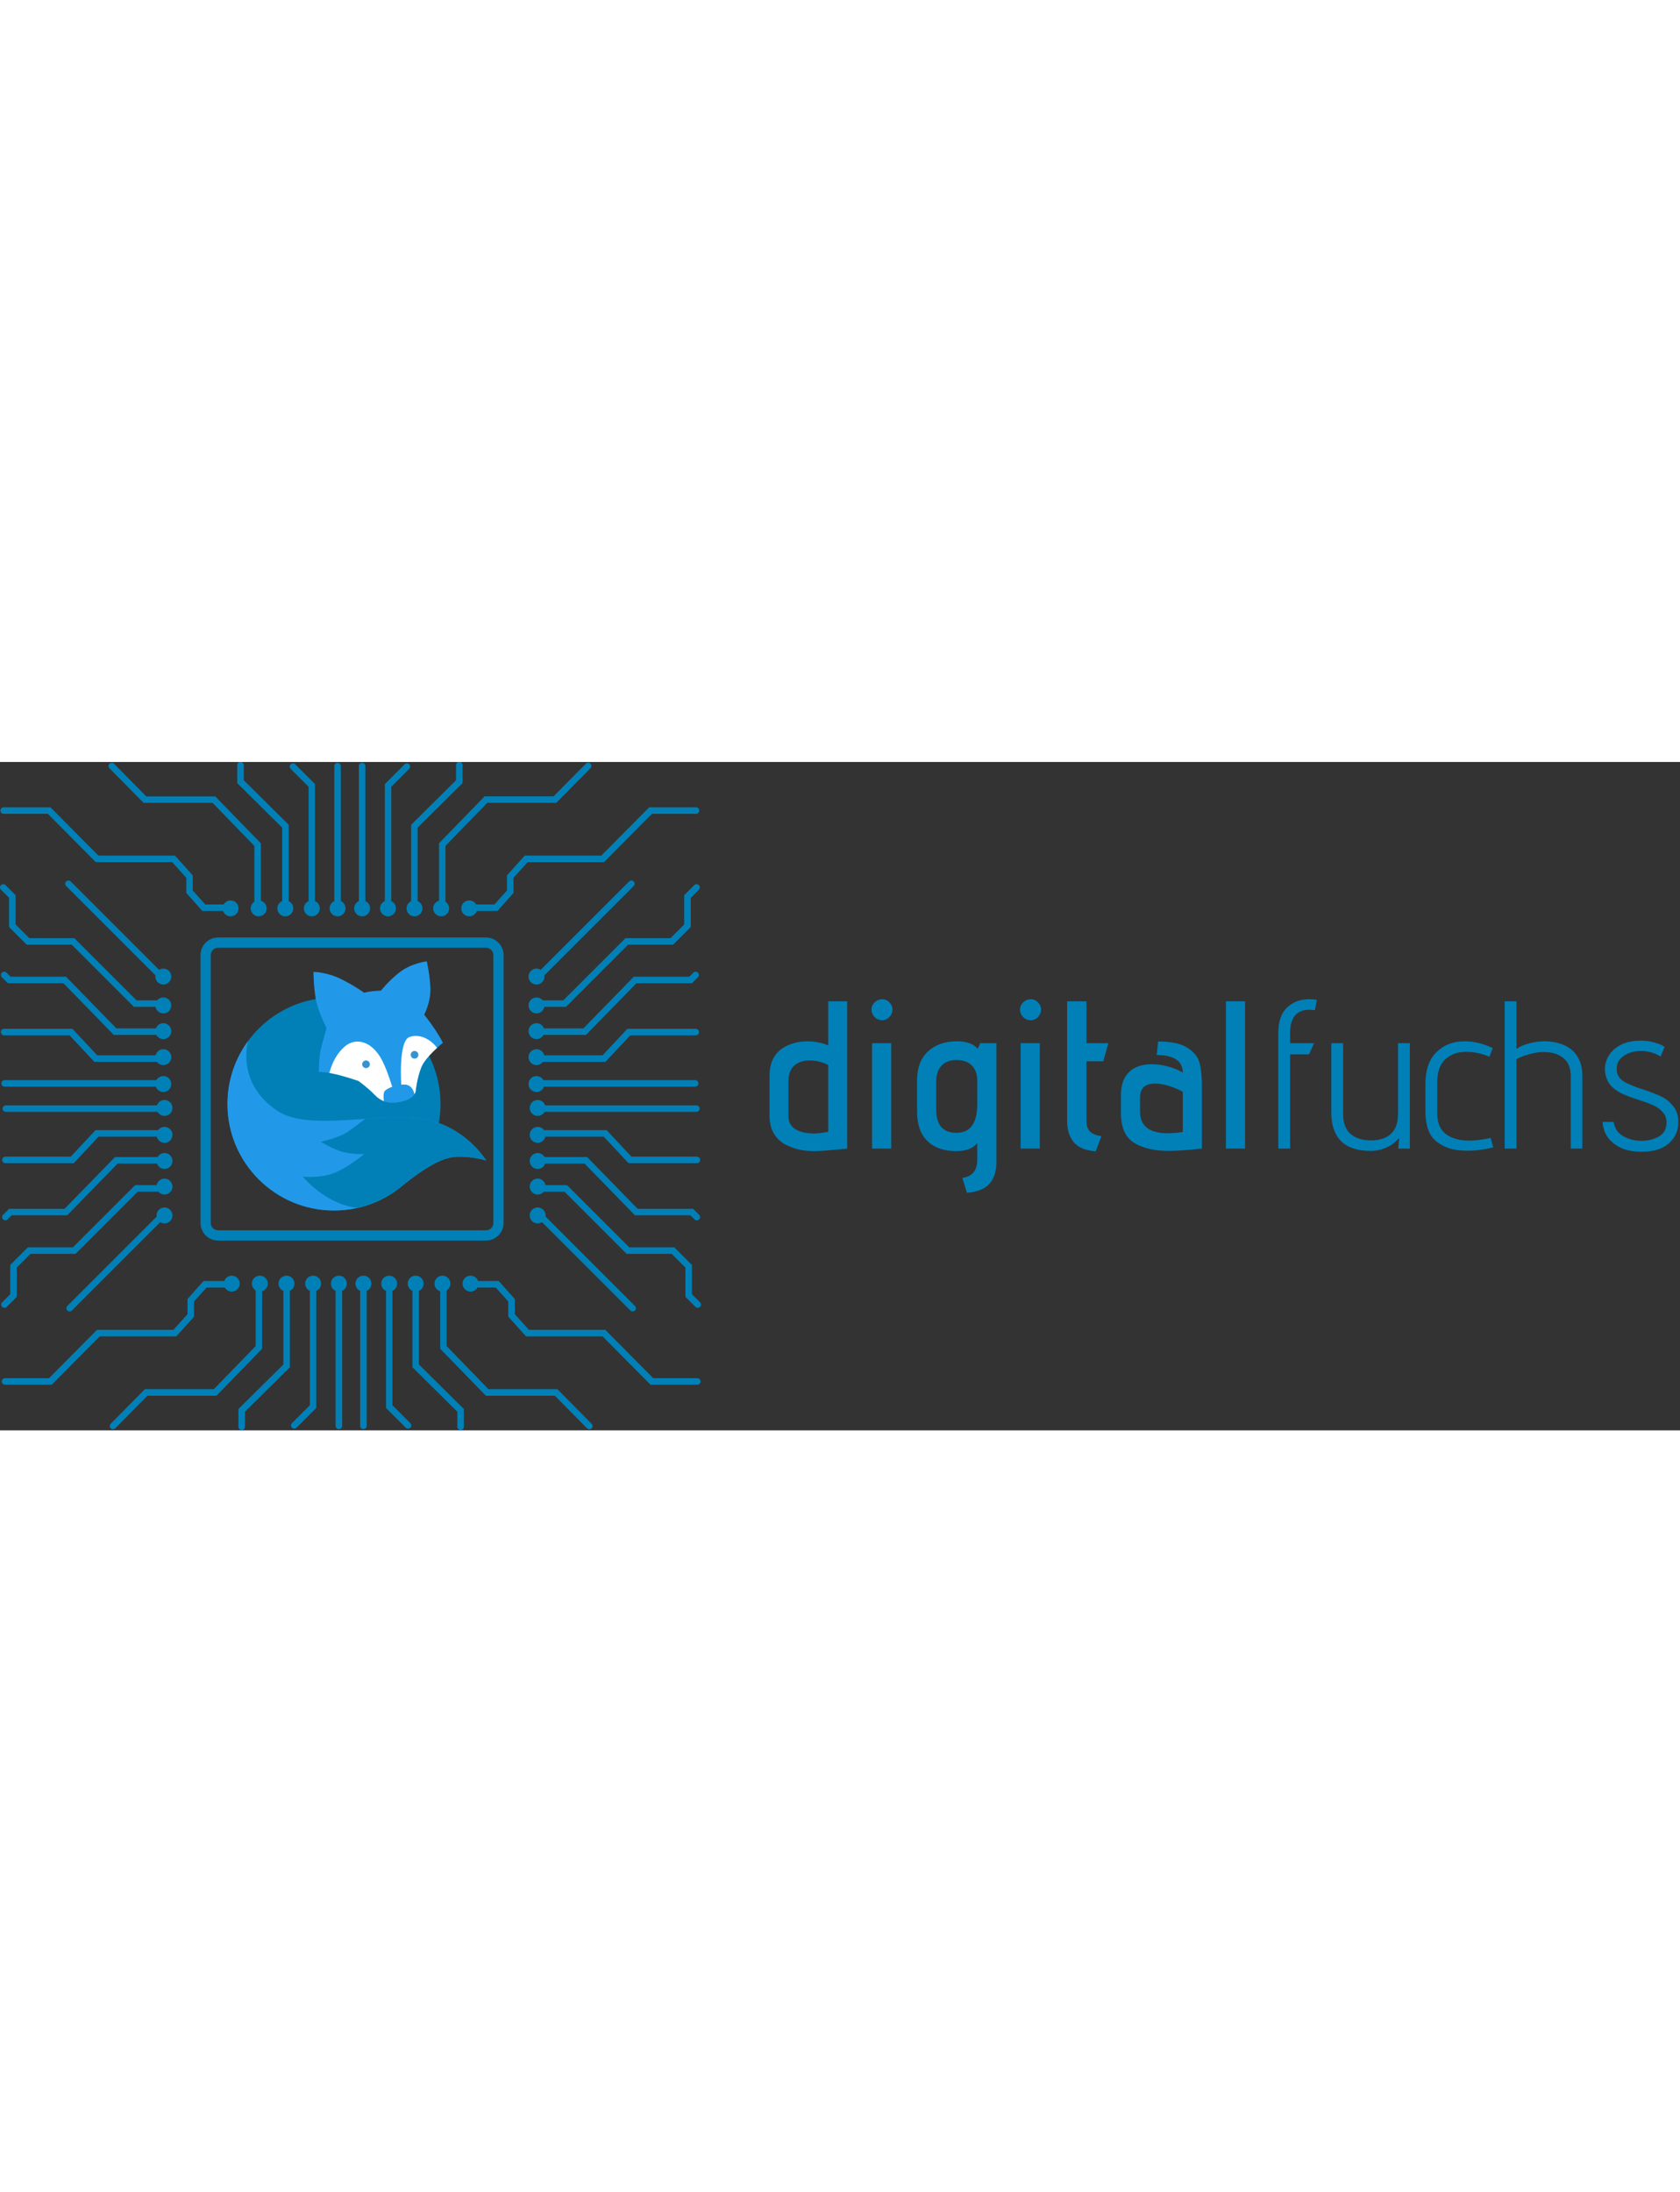 <?xml version="1.0" encoding="UTF-8" standalone="no"?>
<!DOCTYPE svg PUBLIC "-//W3C//DTD SVG 1.1//EN" "http://www.w3.org/Graphics/SVG/1.1/DTD/svg11.dtd">
<svg width="200px" height="100%" viewBox="0 0 656 261" version="1.1" xmlns="http://www.w3.org/2000/svg" xmlns:xlink="http://www.w3.org/1999/xlink" xml:space="preserve" xmlns:serif="http://www.serif.com/" style="fill-rule:evenodd;clip-rule:evenodd;">
    <rect x="0" y="0" width="656" height="261" fill="#333333" stroke="none"/>
    <g transform="matrix(1,0,0,1,85.168,184.884)">
        <path d="M0,-114.336L104.605,-114.336C107.292,-114.336 109.47,-112.158 109.47,-109.471L109.47,-4.866C109.47,-2.179 107.292,0 104.605,0L0,0C-2.687,0 -4.865,-2.179 -4.865,-4.866L-4.865,-109.471C-4.865,-112.158 -2.687,-114.336 0,-114.336Z" style="fill:none;fill-rule:nonzero;stroke:rgb(0,128,183);stroke-width:4px;"/>
    </g>
    <g transform="matrix(1,0,0,1,63.777,122.658)">
        <path d="M0,6.223C1.718,6.223 3.111,4.83 3.111,3.112C3.111,1.393 1.718,0 0,0C-1.718,0 -3.111,1.393 -3.111,3.112C-3.111,4.83 -1.718,6.223 0,6.223" style="fill:rgb(0,128,183);fill-rule:nonzero;"/>
    </g>
    <g transform="matrix(1,0,0,1,63.777,112.154)">
        <path d="M0,6.222C1.718,6.222 3.111,4.829 3.111,3.111C3.111,1.393 1.718,0 0,0C-1.718,0 -3.111,1.393 -3.111,3.111C-3.111,4.829 -1.718,6.222 0,6.222" style="fill:rgb(0,128,183);fill-rule:nonzero;"/>
    </g>
    <g transform="matrix(1,0,0,1,63.777,102.004)">
        <path d="M0,6.222C1.718,6.222 3.111,4.829 3.111,3.111C3.111,1.393 1.718,0 0,0C-1.718,0 -3.111,1.393 -3.111,3.111C-3.111,4.829 -1.718,6.222 0,6.222" style="fill:rgb(0,128,183);fill-rule:nonzero;"/>
    </g>
    <g transform="matrix(1,0,0,1,63.777,91.955)">
        <path d="M0,6.222C1.718,6.222 3.111,4.829 3.111,3.111C3.111,1.393 1.718,0 0,0C-1.718,0 -3.111,1.393 -3.111,3.111C-3.111,4.829 -1.718,6.222 0,6.222" style="fill:rgb(0,128,183);fill-rule:nonzero;"/>
    </g>
    <g transform="matrix(1,0,0,1,63.777,80.684)">
        <path d="M0,6.222C1.718,6.222 3.111,4.829 3.111,3.111C3.111,1.393 1.718,0 0,0C-1.718,0 -3.111,1.393 -3.111,3.111C-3.111,4.829 -1.718,6.222 0,6.222" style="fill:rgb(0,128,183);fill-rule:nonzero;"/>
    </g>
    <g transform="matrix(1,0,0,1,90.043,54.062)">
        <path d="M0,6.222C1.718,6.222 3.111,4.829 3.111,3.111C3.111,1.393 1.718,0 0,0C-1.718,0 -3.111,1.393 -3.111,3.111C-3.111,4.829 -1.718,6.222 0,6.222" style="fill:rgb(0,128,183);fill-rule:nonzero;"/>
    </g>
    <g transform="matrix(1,0,0,1,101.008,54.062)">
        <path d="M0,6.222C1.718,6.222 3.111,4.829 3.111,3.111C3.111,1.393 1.718,0 0,0C-1.718,0 -3.111,1.393 -3.111,3.111C-3.111,4.829 -1.718,6.222 0,6.222" style="fill:rgb(0,128,183);fill-rule:nonzero;"/>
    </g>
    <g transform="matrix(1,0,0,1,111.412,54.062)">
        <path d="M0,6.222C1.718,6.222 3.111,4.829 3.111,3.111C3.111,1.393 1.718,0 0,0C-1.718,0 -3.111,1.393 -3.111,3.111C-3.111,4.829 -1.718,6.222 0,6.222" style="fill:rgb(0,128,183);fill-rule:nonzero;"/>
    </g>
    <g transform="matrix(1,0,0,1,121.765,54.062)">
        <path d="M0,6.222C1.717,6.222 3.11,4.829 3.11,3.111C3.11,1.393 1.717,0 0,0C-1.719,0 -3.112,1.393 -3.112,3.111C-3.112,4.829 -1.719,6.222 0,6.222" style="fill:rgb(0,128,183);fill-rule:nonzero;"/>
    </g>
    <g transform="matrix(1,0,0,1,131.813,54.062)">
        <path d="M0,6.222C1.717,6.222 3.111,4.829 3.111,3.111C3.111,1.393 1.717,0 0,0C-1.719,0 -3.111,1.393 -3.111,3.111C-3.111,4.829 -1.719,6.222 0,6.222" style="fill:rgb(0,128,183);fill-rule:nonzero;"/>
    </g>
    <g transform="matrix(1,0,0,1,131.812,0.356)">
        <path d="M0,58.091C-0.714,58.091 -1.275,57.53 -1.275,56.816L-1.275,1.275C-1.275,0.561 -0.714,0 0,0C0.714,0 1.275,0.561 1.275,1.275L1.275,56.816C1.275,57.53 0.714,58.091 0,58.091" style="fill:rgb(0,128,183);fill-rule:nonzero;"/>
    </g>
    <g transform="matrix(1,0,0,1,121.765,0.409)">
        <path d="M0,58.04C-0.714,58.04 -1.275,57.479 -1.275,56.765L-1.275,9.282L-8.263,2.295C-8.773,1.785 -8.773,0.969 -8.263,0.51C-7.753,0.051 -6.937,0 -6.478,0.51L1.224,8.211L1.224,56.765C1.224,57.479 0.663,58.04 -0.051,58.04L0,58.04Z" style="fill:rgb(0,128,183);fill-rule:nonzero;"/>
    </g>
    <g transform="matrix(1,0,0,1,111.465,0)">
        <path d="M0,57.071C-0.714,57.071 -1.275,56.51 -1.275,55.796L-1.275,25.654L-18.82,8.262L-18.82,1.275C-18.82,0.561 -18.259,0 -17.545,0C-16.831,0 -16.27,0.561 -16.27,1.275L-16.27,7.14L1.275,24.532L1.275,55.745C1.275,56.459 0.714,57.02 0,57.02L0,57.071Z" style="fill:rgb(0,128,183);fill-rule:nonzero;"/>
    </g>
    <g transform="matrix(1,0,0,1,100.601,0.203)">
        <path d="M0,56.663C-0.714,56.663 -1.275,56.102 -1.275,55.388L-1.275,32.59L-17.596,15.76L-44.525,15.76L-57.836,2.295C-58.346,1.785 -58.346,0.969 -57.836,0.51C-57.326,0 -56.51,0 -56.051,0.51L-43.454,13.26L-16.525,13.26L1.275,31.57L1.275,55.388C1.275,56.102 0.714,56.663 0,56.663" style="fill:rgb(0,128,183);fill-rule:nonzero;"/>
    </g>
    <g transform="matrix(1,0,0,1,90.042,17.699)">
        <path d="M0,40.495L-11.016,40.495L-17.29,33.457L-17.29,27.541L-22.798,21.42L-52.634,21.42L-71.351,2.55L-88.59,2.55C-89.304,2.55 -89.865,1.989 -89.865,1.275C-89.865,0.561 -89.304,0 -88.59,0L-70.331,0L-51.614,18.87L-21.727,18.87L-14.791,26.572L-14.791,32.488L-9.894,37.945L-0.051,37.945C0.663,37.945 1.224,38.506 1.224,39.22C1.224,39.934 0.663,40.495 -0.051,40.495L0,40.495Z" style="fill:rgb(0,128,183);fill-rule:nonzero;"/>
    </g>
    <g transform="matrix(1,0,0,1,62.297,46.156)">
        <path d="M0,38.2C-0.306,38.2 -0.663,38.098 -0.918,37.843L-36.466,2.295C-36.976,1.785 -36.976,0.969 -36.466,0.51C-35.956,0.051 -35.14,0 -34.681,0.51L0.867,36.058C1.377,36.568 1.377,37.384 0.867,37.843C0.612,38.098 0.306,38.2 -0.051,38.2L0,38.2Z" style="fill:rgb(0,128,183);fill-rule:nonzero;"/>
    </g>
    <g transform="matrix(1,0,0,1,63.778,47.585)">
        <path d="M0,48.044L-11.475,48.044L-35.752,23.767L-53.348,23.767L-60.233,16.882L-60.233,5.458L-63.395,2.295C-63.905,1.785 -63.905,0.969 -63.395,0.51C-62.885,0.051 -62.069,0 -61.61,0.51L-57.683,4.438L-57.683,15.862L-52.328,21.217L-34.732,21.217L-10.455,45.494L-0.051,45.494C0.663,45.494 1.224,46.055 1.224,46.769C1.224,47.483 0.663,48.044 -0.051,48.044L0,48.044Z" style="fill:rgb(0,128,183);fill-rule:nonzero;"/>
    </g>
    <g transform="matrix(1,0,0,1,63.777,81.755)">
        <path d="M0,24.838L-19.33,24.838L-39.016,4.641L-60.692,4.641L-63.038,2.295C-63.548,1.785 -63.548,0.969 -63.038,0.51C-62.528,0.051 -61.712,0 -61.253,0.51L-59.672,2.091L-37.996,2.091L-18.31,22.288L-0.051,22.288C0.663,22.288 1.224,22.849 1.224,23.563C1.224,24.277 0.663,24.838 -0.051,24.838L0,24.838Z" style="fill:rgb(0,128,183);fill-rule:nonzero;"/>
    </g>
    <g transform="matrix(1,0,0,1,63.777,104.197)">
        <path d="M0,12.904L-26.929,12.904L-36.619,2.551L-62.171,2.551C-62.885,2.551 -63.446,1.99 -63.446,1.276C-63.446,0.562 -62.885,0 -62.171,0L-35.497,0L-25.807,10.354L0,10.354C0.714,10.354 1.275,10.915 1.275,11.629C1.275,12.343 0.714,12.904 0,12.904" style="fill:rgb(0,128,183);fill-rule:nonzero;"/>
    </g>
    <g transform="matrix(1,0,0,1,63.931,124.241)">
        <path d="M0,2.549L-62.12,2.549C-62.834,2.549 -63.395,1.988 -63.395,1.274C-63.395,0.56 -62.834,0 -62.12,0L0,0C0.714,0 1.275,0.56 1.275,1.274C1.275,1.988 0.714,2.549 0,2.549" style="fill:rgb(0,128,183);fill-rule:nonzero;"/>
    </g>
    <g transform="matrix(1,0,0,1,209.489,122.658)">
        <path d="M0,6.223C1.719,6.223 3.111,4.83 3.111,3.112C3.111,1.393 1.719,0 0,0C-1.717,0 -3.111,1.393 -3.111,3.112C-3.111,4.83 -1.717,6.223 0,6.223" style="fill:rgb(0,128,183);fill-rule:nonzero;"/>
    </g>
    <g transform="matrix(1,0,0,1,209.489,112.154)">
        <path d="M0,6.222C1.719,6.222 3.111,4.829 3.111,3.111C3.111,1.393 1.719,0 0,0C-1.717,0 -3.111,1.393 -3.111,3.111C-3.111,4.829 -1.717,6.222 0,6.222" style="fill:rgb(0,128,183);fill-rule:nonzero;"/>
    </g>
    <g transform="matrix(1,0,0,1,209.489,102.004)">
        <path d="M0,6.222C1.719,6.222 3.111,4.829 3.111,3.111C3.111,1.393 1.719,0 0,0C-1.717,0 -3.111,1.393 -3.111,3.111C-3.111,4.829 -1.717,6.222 0,6.222" style="fill:rgb(0,128,183);fill-rule:nonzero;"/>
    </g>
    <g transform="matrix(1,0,0,1,209.489,91.955)">
        <path d="M0,6.222C1.719,6.222 3.111,4.829 3.111,3.111C3.111,1.393 1.719,0 0,0C-1.717,0 -3.111,1.393 -3.111,3.111C-3.111,4.829 -1.717,6.222 0,6.222" style="fill:rgb(0,128,183);fill-rule:nonzero;"/>
    </g>
    <g transform="matrix(1,0,0,1,209.489,80.684)">
        <path d="M0,6.222C1.719,6.222 3.111,4.829 3.111,3.111C3.111,1.393 1.719,0 0,0C-1.717,0 -3.111,1.393 -3.111,3.111C-3.111,4.829 -1.717,6.222 0,6.222" style="fill:rgb(0,128,183);fill-rule:nonzero;"/>
    </g>
    <g transform="matrix(1,0,0,1,183.223,54.062)">
        <path d="M0,6.222C1.719,6.222 3.111,4.829 3.111,3.111C3.111,1.393 1.719,0 0,0C-1.717,0 -3.11,1.393 -3.11,3.111C-3.11,4.829 -1.717,6.222 0,6.222" style="fill:rgb(0,128,183);fill-rule:nonzero;"/>
    </g>
    <g transform="matrix(1,0,0,1,172.259,54.062)">
        <path d="M0,6.222C1.717,6.222 3.111,4.829 3.111,3.111C3.111,1.393 1.717,0 0,0C-1.719,0 -3.111,1.393 -3.111,3.111C-3.111,4.829 -1.719,6.222 0,6.222" style="fill:rgb(0,128,183);fill-rule:nonzero;"/>
    </g>
    <g transform="matrix(1,0,0,1,161.854,54.062)">
        <path d="M0,6.222C1.717,6.222 3.11,4.829 3.11,3.111C3.11,1.393 1.717,0 0,0C-1.719,0 -3.111,1.393 -3.111,3.111C-3.111,4.829 -1.719,6.222 0,6.222" style="fill:rgb(0,128,183);fill-rule:nonzero;"/>
    </g>
    <g transform="matrix(1,0,0,1,151.499,54.062)">
        <path d="M0,6.222C1.719,6.222 3.111,4.829 3.111,3.111C3.111,1.393 1.719,0 0,0C-1.717,0 -3.11,1.393 -3.11,3.111C-3.11,4.829 -1.717,6.222 0,6.222" style="fill:rgb(0,128,183);fill-rule:nonzero;"/>
    </g>
    <g transform="matrix(1,0,0,1,141.401,54.062)">
        <path d="M0,6.222C1.719,6.222 3.111,4.829 3.111,3.111C3.111,1.393 1.719,0 0,0C-1.719,0 -3.111,1.393 -3.111,3.111C-3.111,4.829 -1.719,6.222 0,6.222" style="fill:rgb(0,128,183);fill-rule:nonzero;"/>
    </g>
    <g transform="matrix(1,0,0,1,141.403,0.356)">
        <path d="M0,58.091C0.714,58.091 1.275,57.53 1.275,56.816L1.275,1.275C1.275,0.561 0.714,0 0,0C-0.714,0 -1.275,0.561 -1.275,1.275L-1.275,56.816C-1.275,57.53 -0.714,58.091 0,58.091" style="fill:rgb(0,128,183);fill-rule:nonzero;"/>
    </g>
    <g transform="matrix(1,0,0,1,151.5,0.409)">
        <path d="M0,58.04C0.714,58.04 1.275,57.479 1.275,56.765L1.275,9.282L8.263,2.295C8.772,1.785 8.772,0.969 8.263,0.51C7.753,0.051 6.937,0 6.477,0.51L-1.224,8.211L-1.224,56.765C-1.224,57.479 -0.663,58.04 0.051,58.04L0,58.04Z" style="fill:rgb(0,128,183);fill-rule:nonzero;"/>
    </g>
    <g transform="matrix(1,0,0,1,161.803,0)">
        <path d="M0,57.071C0.714,57.071 1.275,56.51 1.275,55.796L1.275,25.654L18.819,8.262L18.819,1.275C18.819,0.561 18.258,0 17.544,0C16.83,0 16.27,0.561 16.27,1.275L16.27,7.14L-1.275,24.532L-1.275,55.745C-1.275,56.459 -0.714,57.02 0,57.02L0,57.071Z" style="fill:rgb(0,128,183);fill-rule:nonzero;"/>
    </g>
    <g transform="matrix(1,0,0,1,172.665,0.154)">
        <path d="M0,56.714C0.714,56.714 1.275,56.153 1.275,55.439L1.275,32.641L17.596,15.811L44.524,15.811L57.887,2.295C58.396,1.785 58.396,0.969 57.887,0.51C57.377,0 56.561,0 56.101,0.51L43.503,13.261L16.575,13.261L-1.225,31.57L-1.225,55.388C-1.225,56.102 -0.664,56.663 0.05,56.663L0,56.714Z" style="fill:rgb(0,128,183);fill-rule:nonzero;"/>
    </g>
    <g transform="matrix(1,0,0,1,183.223,17.699)">
        <path d="M0,40.495L11.016,40.495L17.289,33.457L17.289,27.541L22.798,21.42L52.633,21.42L71.351,2.55L88.538,2.55C89.252,2.55 89.814,1.989 89.814,1.275C89.814,0.561 89.252,0 88.538,0L70.28,0L51.563,18.87L21.675,18.87L14.74,26.572L14.74,32.488L9.843,37.945L0,37.945C-0.714,37.945 -1.276,38.506 -1.276,39.22C-1.276,39.934 -0.714,40.495 0,40.495" style="fill:rgb(0,128,183);fill-rule:nonzero;"/>
    </g>
    <g transform="matrix(1,0,0,1,210.969,46.156)">
        <path d="M0,38.2C0.307,38.2 0.663,38.098 0.918,37.843L36.467,2.295C36.977,1.785 36.977,0.969 36.467,0.51C35.956,0.051 35.14,0 34.681,0.51L-0.867,36.058C-1.377,36.568 -1.377,37.384 -0.867,37.843C-0.612,38.098 -0.305,38.2 0.051,38.2L0,38.2Z" style="fill:rgb(0,128,183);fill-rule:nonzero;"/>
    </g>
    <g transform="matrix(1,0,0,1,209.489,47.585)">
        <path d="M0,48.044L11.476,48.044L35.753,23.767L53.348,23.767L60.234,16.882L60.234,5.458L63.395,2.295C63.906,1.785 63.906,0.969 63.395,0.51C62.886,0.051 62.07,0 61.611,0.51L57.684,4.438L57.684,15.862L52.328,21.217L34.732,21.217L10.456,45.494L0.051,45.494C-0.663,45.494 -1.224,46.055 -1.224,46.769C-1.224,47.483 -0.663,48.044 0.051,48.044L0,48.044Z" style="fill:rgb(0,128,183);fill-rule:nonzero;"/>
    </g>
    <g transform="matrix(1,0,0,1,209.489,81.755)">
        <path d="M0,24.838L19.33,24.838L39.016,4.641L60.693,4.641L63.039,2.295C63.549,1.785 63.549,0.969 63.039,0.51C62.528,0.051 61.713,0 61.253,0.51L59.672,2.091L37.997,2.091L18.311,22.288L0.051,22.288C-0.663,22.288 -1.224,22.849 -1.224,23.563C-1.224,24.277 -0.663,24.838 0.051,24.838L0,24.838Z" style="fill:rgb(0,128,183);fill-rule:nonzero;"/>
    </g>
    <g transform="matrix(1,0,0,1,209.487,104.197)">
        <path d="M0,12.904L26.93,12.904L36.62,2.551L62.172,2.551C62.886,2.551 63.447,1.99 63.447,1.276C63.447,0.562 62.886,0 62.172,0L35.498,0L25.807,10.354L0,10.354C-0.714,10.354 -1.275,10.915 -1.275,11.629C-1.275,12.343 -0.714,12.904 0,12.904" style="fill:rgb(0,128,183);fill-rule:nonzero;"/>
    </g>
    <g transform="matrix(1,0,0,1,209.335,124.241)">
        <path d="M0,2.549L62.121,2.549C62.835,2.549 63.395,1.988 63.395,1.274C63.395,0.56 62.835,0 62.121,0L0,0C-0.714,0 -1.275,0.56 -1.275,1.274C-1.275,1.988 -0.714,2.549 0,2.549" style="fill:rgb(0,128,183);fill-rule:nonzero;"/>
    </g>
    <g transform="matrix(1,0,0,1,64.236,131.992)">
        <path d="M0,6.223C1.718,6.223 3.111,4.83 3.111,3.112C3.111,1.393 1.718,0 0,0C-1.718,0 -3.111,1.393 -3.111,3.112C-3.111,4.83 -1.718,6.223 0,6.223" style="fill:rgb(0,128,183);fill-rule:nonzero;"/>
    </g>
    <g transform="matrix(1,0,0,1,64.236,142.498)">
        <path d="M0,6.222C1.718,6.222 3.111,4.829 3.111,3.112C3.111,1.393 1.718,0 0,0C-1.718,0 -3.111,1.393 -3.111,3.112C-3.111,4.829 -1.718,6.222 0,6.222" style="fill:rgb(0,128,183);fill-rule:nonzero;"/>
    </g>
    <g transform="matrix(1,0,0,1,64.236,152.699)">
        <path d="M0,6.223C1.718,6.223 3.111,4.829 3.111,3.112C3.111,1.393 1.718,0 0,0C-1.718,0 -3.111,1.393 -3.111,3.112C-3.111,4.829 -1.718,6.223 0,6.223" style="fill:rgb(0,128,183);fill-rule:nonzero;"/>
    </g>
    <g transform="matrix(1,0,0,1,64.236,162.694)">
        <path d="M0,6.223C1.718,6.223 3.111,4.83 3.111,3.112C3.111,1.393 1.718,0 0,0C-1.718,0 -3.111,1.393 -3.111,3.112C-3.111,4.83 -1.718,6.223 0,6.223" style="fill:rgb(0,128,183);fill-rule:nonzero;"/>
    </g>
    <g transform="matrix(1,0,0,1,64.236,173.966)">
        <path d="M0,6.222C1.718,6.222 3.111,4.829 3.111,3.112C3.111,1.393 1.718,0 0,0C-1.718,0 -3.111,1.393 -3.111,3.112C-3.111,4.829 -1.718,6.222 0,6.222" style="fill:rgb(0,128,183);fill-rule:nonzero;"/>
    </g>
    <g transform="matrix(1,0,0,1,90.501,200.59)">
        <path d="M0,6.222C1.718,6.222 3.111,4.829 3.111,3.111C3.111,1.393 1.718,0 0,0C-1.718,0 -3.111,1.393 -3.111,3.111C-3.111,4.829 -1.718,6.222 0,6.222" style="fill:rgb(0,128,183);fill-rule:nonzero;"/>
    </g>
    <g transform="matrix(1,0,0,1,101.466,200.59)">
        <path d="M0,6.222C1.718,6.222 3.111,4.829 3.111,3.111C3.111,1.393 1.718,0 0,0C-1.718,0 -3.111,1.393 -3.111,3.111C-3.111,4.829 -1.718,6.222 0,6.222" style="fill:rgb(0,128,183);fill-rule:nonzero;"/>
    </g>
    <g transform="matrix(1,0,0,1,111.871,200.59)">
        <path d="M0,6.222C1.718,6.222 3.111,4.829 3.111,3.111C3.111,1.393 1.718,0 0,0C-1.718,0 -3.111,1.393 -3.111,3.111C-3.111,4.829 -1.718,6.222 0,6.222" style="fill:rgb(0,128,183);fill-rule:nonzero;"/>
    </g>
    <g transform="matrix(1,0,0,1,122.275,200.59)">
        <path d="M0,6.222C1.719,6.222 3.111,4.829 3.111,3.111C3.111,1.393 1.719,0 0,0C-1.718,0 -3.111,1.393 -3.111,3.111C-3.111,4.829 -1.718,6.222 0,6.222" style="fill:rgb(0,128,183);fill-rule:nonzero;"/>
    </g>
    <g transform="matrix(1,0,0,1,132.324,200.59)">
        <path d="M0,6.222C1.717,6.222 3.11,4.829 3.11,3.111C3.11,1.393 1.717,0 0,0C-1.719,0 -3.111,1.393 -3.111,3.111C-3.111,4.829 -1.719,6.222 0,6.222" style="fill:rgb(0,128,183);fill-rule:nonzero;"/>
    </g>
    <g transform="matrix(1,0,0,1,132.323,260.516)">
        <path d="M0,-58.091C-0.714,-58.091 -1.275,-57.529 -1.275,-56.815L-1.275,-1.275C-1.275,-0.561 -0.714,0 0,0C0.714,0 1.275,-0.561 1.275,-1.275L1.275,-56.815C1.275,-57.529 0.714,-58.091 0,-58.091" style="fill:rgb(0,128,183);fill-rule:nonzero;"/>
    </g>
    <g transform="matrix(1,0,0,1,122.276,260.465)">
        <path d="M0,-58.04C-0.714,-58.04 -1.275,-57.478 -1.275,-56.764L-1.275,-9.282L-8.263,-2.294C-8.773,-1.784 -8.773,-0.968 -8.263,-0.51C-7.753,-0.05 -6.937,0 -6.478,-0.51L1.224,-8.21L1.224,-56.764C1.224,-57.478 0.663,-58.04 -0.051,-58.04L0,-58.04Z" style="fill:rgb(0,128,183);fill-rule:nonzero;"/>
    </g>
    <g transform="matrix(1,0,0,1,111.923,260.875)">
        <path d="M0,-57.019C-0.714,-57.019 -1.275,-56.458 -1.275,-55.744L-1.275,-25.602L-18.82,-8.211L-18.82,-1.274C-18.82,-0.56 -18.259,0 -17.545,0C-16.831,0 -16.27,-0.56 -16.27,-1.274L-16.27,-7.14L1.275,-24.532L1.275,-55.744C1.275,-56.458 0.714,-57.019 0,-57.019" style="fill:rgb(0,128,183);fill-rule:nonzero;"/>
    </g>
    <g transform="matrix(1,0,0,1,101.11,260.721)">
        <path d="M0,-56.714C-0.714,-56.714 -1.275,-56.153 -1.275,-55.439L-1.275,-32.641L-17.596,-15.811L-44.525,-15.811L-57.887,-2.295C-58.397,-1.785 -58.397,-0.969 -57.887,-0.511C-57.377,0 -56.561,0 -56.102,-0.511L-43.505,-13.26L-16.576,-13.26L1.224,-31.571L1.224,-55.388C1.224,-56.102 0.663,-56.663 -0.051,-56.663L0,-56.714Z" style="fill:rgb(0,128,183);fill-rule:nonzero;"/>
    </g>
    <g transform="matrix(1,0,0,1,90.501,243.177)">
        <path d="M0,-40.495L-11.016,-40.495L-17.29,-33.456L-17.29,-27.54L-22.798,-21.42L-52.634,-21.42L-71.352,-2.549L-88.539,-2.549C-89.253,-2.549 -89.814,-1.988 -89.814,-1.274C-89.814,-0.56 -89.253,0 -88.539,0L-70.28,0L-51.563,-18.87L-21.676,-18.87L-14.74,-26.572L-14.74,-32.488L-9.843,-37.944L0,-37.944C0.714,-37.944 1.275,-38.505 1.275,-39.219C1.275,-39.933 0.714,-40.495 0,-40.495" style="fill:rgb(0,128,183);fill-rule:nonzero;"/>
    </g>
    <g transform="matrix(1,0,0,1,62.758,214.717)">
        <path d="M0,-38.2C-0.306,-38.2 -0.663,-38.099 -0.918,-37.844L-36.466,-2.295C-36.976,-1.785 -36.976,-0.969 -36.466,-0.511C-35.956,-0.051 -35.14,0 -34.681,-0.511L0.867,-36.058C1.377,-36.569 1.377,-37.385 0.867,-37.844C0.612,-38.099 0.306,-38.2 -0.051,-38.2L0,-38.2Z" style="fill:rgb(0,128,183);fill-rule:nonzero;"/>
    </g>
    <g transform="matrix(1,0,0,1,64.236,213.289)">
        <path d="M0,-48.044L-11.475,-48.044L-35.752,-23.767L-53.348,-23.767L-60.233,-16.881L-60.233,-5.458L-63.395,-2.295C-63.905,-1.786 -63.905,-0.969 -63.395,-0.511C-62.885,-0.051 -62.069,0 -61.61,-0.511L-57.683,-4.437L-57.683,-15.862L-52.328,-21.216L-34.732,-21.216L-10.455,-45.493L-0.051,-45.493C0.663,-45.493 1.224,-46.055 1.224,-46.769C1.224,-47.483 0.663,-48.044 -0.051,-48.044L0,-48.044Z" style="fill:rgb(0,128,183);fill-rule:nonzero;"/>
    </g>
    <g transform="matrix(1,0,0,1,64.235,179.119)">
        <path d="M0,-24.839L-19.33,-24.839L-39.016,-4.642L-60.692,-4.642L-63.038,-2.295C-63.548,-1.786 -63.548,-0.97 -63.038,-0.511C-62.528,-0.051 -61.712,0 -61.253,-0.511L-59.672,-2.092L-37.996,-2.092L-18.31,-22.288L-0.051,-22.288C0.663,-22.288 1.224,-22.849 1.224,-23.563C1.224,-24.277 0.663,-24.839 -0.051,-24.839L0,-24.839Z" style="fill:rgb(0,128,183);fill-rule:nonzero;"/>
    </g>
    <g transform="matrix(1,0,0,1,64.237,156.677)">
        <path d="M0.051,-12.904L-26.929,-12.904L-36.619,-2.551L-62.12,-2.551C-62.834,-2.551 -63.395,-1.99 -63.395,-1.276C-63.395,-0.562 -62.834,0 -62.12,0L-35.446,0L-25.756,-10.353L0.051,-10.353C0.765,-10.353 1.326,-10.915 1.326,-11.629C1.326,-12.343 0.765,-12.904 0.051,-12.904Z" style="fill:rgb(0,128,183);fill-rule:nonzero;"/>
    </g>
    <g transform="matrix(1,0,0,1,64.439,136.633)">
        <path d="M0,-2.549L-62.171,-2.549C-62.885,-2.549 -63.446,-1.988 -63.446,-1.274C-63.446,-0.56 -62.885,0 -62.171,0L-0.051,0C0.663,0 1.224,-0.56 1.224,-1.274C1.224,-1.988 0.663,-2.549 -0.051,-2.549L0,-2.549Z" style="fill:rgb(0,128,183);fill-rule:nonzero;"/>
    </g>
    <g transform="matrix(1,0,0,1,209.947,131.992)">
        <path d="M0,6.223C1.717,6.223 3.11,4.83 3.11,3.112C3.11,1.393 1.717,0 0,0C-1.719,0 -3.111,1.393 -3.111,3.112C-3.111,4.83 -1.719,6.223 0,6.223" style="fill:rgb(0,128,183);fill-rule:nonzero;"/>
    </g>
    <g transform="matrix(1,0,0,1,209.947,142.498)">
        <path d="M0,6.222C1.717,6.222 3.11,4.829 3.11,3.112C3.11,1.393 1.717,0 0,0C-1.719,0 -3.111,1.393 -3.111,3.112C-3.111,4.829 -1.719,6.222 0,6.222" style="fill:rgb(0,128,183);fill-rule:nonzero;"/>
    </g>
    <g transform="matrix(1,0,0,1,209.947,152.699)">
        <path d="M0,6.223C1.717,6.223 3.11,4.829 3.11,3.112C3.11,1.393 1.717,0 0,0C-1.719,0 -3.111,1.393 -3.111,3.112C-3.111,4.829 -1.719,6.223 0,6.223" style="fill:rgb(0,128,183);fill-rule:nonzero;"/>
    </g>
    <g transform="matrix(1,0,0,1,209.947,162.694)">
        <path d="M0,6.223C1.717,6.223 3.11,4.83 3.11,3.112C3.11,1.393 1.717,0 0,0C-1.719,0 -3.111,1.393 -3.111,3.112C-3.111,4.83 -1.719,6.223 0,6.223" style="fill:rgb(0,128,183);fill-rule:nonzero;"/>
    </g>
    <g transform="matrix(1,0,0,1,209.947,173.966)">
        <path d="M0,6.222C1.717,6.222 3.11,4.829 3.11,3.112C3.11,1.393 1.717,0 0,0C-1.719,0 -3.111,1.393 -3.111,3.112C-3.111,4.829 -1.719,6.222 0,6.222" style="fill:rgb(0,128,183);fill-rule:nonzero;"/>
    </g>
    <g transform="matrix(1,0,0,1,183.734,200.59)">
        <path d="M0,6.222C1.717,6.222 3.111,4.829 3.111,3.111C3.111,1.393 1.717,0 0,0C-1.719,0 -3.111,1.393 -3.111,3.111C-3.111,4.829 -1.719,6.222 0,6.222" style="fill:rgb(0,128,183);fill-rule:nonzero;"/>
    </g>
    <g transform="matrix(1,0,0,1,172.766,200.59)">
        <path d="M0,6.222C1.719,6.222 3.111,4.829 3.111,3.111C3.111,1.393 1.719,0 0,0C-1.717,0 -3.111,1.393 -3.111,3.111C-3.111,4.829 -1.717,6.222 0,6.222" style="fill:rgb(0,128,183);fill-rule:nonzero;"/>
    </g>
    <g transform="matrix(1,0,0,1,162.312,200.59)">
        <path d="M0,6.222C1.719,6.222 3.111,4.829 3.111,3.111C3.111,1.393 1.719,0 0,0C-1.719,0 -3.111,1.393 -3.111,3.111C-3.111,4.829 -1.719,6.222 0,6.222" style="fill:rgb(0,128,183);fill-rule:nonzero;"/>
    </g>
    <g transform="matrix(1,0,0,1,151.96,200.59)">
        <path d="M0,6.222C1.719,6.222 3.111,4.829 3.111,3.111C3.111,1.393 1.719,0 0,0C-1.717,0 -3.111,1.393 -3.111,3.111C-3.111,4.829 -1.717,6.222 0,6.222" style="fill:rgb(0,128,183);fill-rule:nonzero;"/>
    </g>
    <g transform="matrix(1,0,0,1,141.911,200.59)">
        <path d="M0,6.222C1.719,6.222 3.111,4.829 3.111,3.111C3.111,1.393 1.719,0 0,0C-1.719,0 -3.111,1.393 -3.111,3.111C-3.111,4.829 -1.719,6.222 0,6.222" style="fill:rgb(0,128,183);fill-rule:nonzero;"/>
    </g>
    <g transform="matrix(1,0,0,1,141.91,260.516)">
        <path d="M0,-58.091C0.714,-58.091 1.276,-57.529 1.276,-56.815L1.276,-1.275C1.276,-0.561 0.714,0 0,0C-0.714,0 -1.275,-0.561 -1.275,-1.275L-1.275,-56.815C-1.275,-57.529 -0.714,-58.091 0,-58.091" style="fill:rgb(0,128,183);fill-rule:nonzero;"/>
    </g>
    <g transform="matrix(1,0,0,1,151.958,260.465)">
        <path d="M0,-58.04C0.714,-58.04 1.275,-57.478 1.275,-56.764L1.275,-9.282L8.261,-2.294C8.772,-1.784 8.772,-0.968 8.261,-0.51C7.752,-0.05 6.936,0 6.477,-0.51L-1.225,-8.21L-1.225,-56.764C-1.225,-57.478 -0.663,-58.04 0.051,-58.04L0,-58.04Z" style="fill:rgb(0,128,183);fill-rule:nonzero;"/>
    </g>
    <g transform="matrix(1,0,0,1,162.312,260.875)">
        <path d="M0,-57.019C0.714,-57.019 1.275,-56.458 1.275,-55.744L1.275,-25.602L18.819,-8.211L18.819,-1.274C18.819,-0.56 18.258,0 17.544,0C16.83,0 16.27,-0.56 16.27,-1.274L16.27,-7.14L-1.275,-24.532L-1.275,-55.744C-1.275,-56.458 -0.714,-57.019 0,-57.019" style="fill:rgb(0,128,183);fill-rule:nonzero;"/>
    </g>
    <g transform="matrix(1,0,0,1,173.125,260.721)">
        <path d="M0,-56.714C0.714,-56.714 1.276,-56.153 1.276,-55.439L1.276,-32.641L17.597,-15.811L44.525,-15.811L57.888,-2.295C58.397,-1.785 58.397,-0.969 57.888,-0.511C57.377,0 56.562,0 56.102,-0.511L43.505,-13.26L16.576,-13.26L-1.224,-31.571L-1.224,-55.388C-1.224,-56.102 -0.663,-56.663 0.051,-56.663L0,-56.714Z" style="fill:rgb(0,128,183);fill-rule:nonzero;"/>
    </g>
    <g transform="matrix(1,0,0,1,183.734,243.177)">
        <path d="M0,-40.495L11.016,-40.495L17.289,-33.456L17.289,-27.54L22.798,-21.42L52.633,-21.42L71.351,-2.549L88.538,-2.549C89.252,-2.549 89.814,-1.988 89.814,-1.274C89.814,-0.56 89.252,0 88.538,0L70.28,0L51.563,-18.87L21.675,-18.87L14.74,-26.572L14.74,-32.488L9.843,-37.944L0,-37.944C-0.714,-37.944 -1.276,-38.505 -1.276,-39.219C-1.276,-39.933 -0.714,-40.495 0,-40.495" style="fill:rgb(0,128,183);fill-rule:nonzero;"/>
    </g>
    <g transform="matrix(1,0,0,1,211.477,214.717)">
        <path d="M0,-38.2C0.305,-38.2 0.663,-38.099 0.917,-37.844L36.466,-2.295C36.975,-1.785 36.975,-0.969 36.466,-0.511C35.956,-0.051 35.14,0 34.681,-0.511L-0.867,-36.058C-1.377,-36.569 -1.377,-37.385 -0.867,-37.844C-0.612,-38.099 -0.307,-38.2 0.051,-38.2L0,-38.2Z" style="fill:rgb(0,128,183);fill-rule:nonzero;"/>
    </g>
    <g transform="matrix(1,0,0,1,209.947,213.289)">
        <path d="M0,-48.044L11.476,-48.044L35.753,-23.767L53.348,-23.767L60.234,-16.881L60.234,-5.458L63.395,-2.295C63.906,-1.786 63.906,-0.969 63.395,-0.511C62.886,-0.051 62.07,0 61.611,-0.511L57.684,-4.437L57.684,-15.862L52.328,-21.216L34.732,-21.216L10.456,-45.493L0.051,-45.493C-0.663,-45.493 -1.224,-46.055 -1.224,-46.769C-1.224,-47.483 -0.663,-48.044 0.051,-48.044L0,-48.044Z" style="fill:rgb(0,128,183);fill-rule:nonzero;"/>
    </g>
    <g transform="matrix(1,0,0,1,209.947,179.119)">
        <path d="M0,-24.839L19.33,-24.839L39.016,-4.642L60.693,-4.642L63.039,-2.295C63.549,-1.786 63.549,-0.97 63.039,-0.511C62.528,-0.051 61.713,0 61.253,-0.511L59.672,-2.092L37.997,-2.092L18.311,-22.288L0.051,-22.288C-0.663,-22.288 -1.224,-22.849 -1.224,-23.563C-1.224,-24.277 -0.663,-24.839 0.051,-24.839L0,-24.839Z" style="fill:rgb(0,128,183);fill-rule:nonzero;"/>
    </g>
    <g transform="matrix(1,0,0,1,209.948,156.677)">
        <path d="M0,-12.904L26.93,-12.904L36.62,-2.551L62.172,-2.551C62.886,-2.551 63.446,-1.99 63.446,-1.276C63.446,-0.562 62.886,0 62.172,0L35.498,0L25.807,-10.353L0,-10.353C-0.714,-10.353 -1.275,-10.915 -1.275,-11.629C-1.275,-12.343 -0.714,-12.904 0,-12.904" style="fill:rgb(0,128,183);fill-rule:nonzero;"/>
    </g>
    <g transform="matrix(1,0,0,1,209.794,136.633)">
        <path d="M0,-2.549L62.121,-2.549C62.835,-2.549 63.395,-1.988 63.395,-1.274C63.395,-0.56 62.835,0 62.121,0L0,0C-0.714,0 -1.275,-0.56 -1.275,-1.274C-1.275,-1.988 -0.714,-2.549 0,-2.549" style="fill:rgb(0,128,183);fill-rule:nonzero;"/>
    </g>
    <g transform="matrix(-1,0,0,1,130.416,175.152)">
        <path d="M0.001,-83.187C22.971,-83.187 41.594,-64.563 41.594,-41.594C41.594,-18.623 22.974,0 0.001,0C-22.972,0 -41.593,-18.621 -41.593,-41.594C-41.593,-64.566 -22.972,-83.187 0.001,-83.187" style="fill:rgb(0,128,183);"/>
    </g>
    <g transform="matrix(1,0,0,1,165.635,113.001)">
        <path d="M0,-14.313C0,-14.313 2.423,-11.315 4.406,-8.278C6.388,-5.237 7.313,-3.343 7.313,-3.343C7.313,-3.343 0.483,2.121 -1.147,6.262C-2.776,10.402 -3.262,15.03 -3.262,15.03C-3.262,15.03 -3.044,18.114 -8.373,19.479C-13.707,20.843 -16.79,19.655 -19.432,16.879C-22.078,14.102 -25.689,11.549 -25.689,11.549C-25.689,11.549 -31.771,9.433 -35.911,8.642C-40.053,7.849 -41.111,8.113 -41.111,8.113C-41.111,8.113 -41.287,2.562 -40.053,-2.109C-38.818,-6.779 -38.116,-9.071 -38.116,-9.071C-38.116,-9.071 -41.464,-15.505 -42.346,-20.528C-43.227,-25.551 -43.227,-31.015 -43.227,-31.015C-43.227,-31.015 -38.028,-31.015 -32.387,-28.193C-26.747,-25.374 -23.489,-22.905 -23.489,-22.905C-23.489,-22.905 -20.754,-23.523 -18.818,-23.611L-16.882,-23.699C-16.882,-23.699 -14.236,-27.223 -9.654,-30.835C-5.065,-34.45 1.016,-35.156 1.016,-35.156C1.016,-35.156 2.163,-30.309 2.427,-24.845C2.692,-19.382 0.004,-14.313 0.004,-14.313" style="fill:rgb(33,153,232);"/>
    </g>
    <g transform="matrix(1,0,0,1,149.953,107.574)">
        <path d="M0,24.913C-1.422,24.38 -2.621,23.487 -3.746,22.31C-6.392,19.533 -10.003,16.98 -10.003,16.98C-10.003,16.98 -16.085,14.864 -20.225,14.073C-20.628,13.996 -20.998,13.929 -21.344,13.872C-20.299,9.767 -18.218,5.992 -15.312,3.52C-11.171,-0.004 -5.354,1.319 -1.478,7.661C0.317,10.603 1.944,15.188 3.206,19.304C1.71,19.854 0.497,20.552 0.193,21.1C-0.268,21.935 -0.236,23.745 -0.007,24.917" style="fill:white;"/>
    </g>
    <g transform="matrix(1,0,0,1,170.668,124.071)">
        <path d="M0,-12.434C-2.141,-10.469 -5.165,-7.383 -6.177,-4.808C-7.806,-0.667 -8.293,3.96 -8.293,3.96C-8.293,3.96 -8.236,4.762 -8.885,5.728C-8.885,5.703 -9.294,2.525 -12.06,1.996C-12.624,1.887 -13.287,1.883 -13.985,1.953C-13.985,1.953 -15.146,-14.836 -10.913,-16.596C-7.153,-18.162 -2.631,-15.972 0,-12.434" style="fill:white;"/>
    </g>
    <g transform="matrix(1,0,0,1,161.783,129.006)">
        <path d="M0,0.793C-0.624,1.725 -1.905,2.807 -4.519,3.474C-7.588,4.261 -9.908,4.2 -11.834,3.477C-12.064,2.302 -12.099,0.493 -11.633,-0.339C-10.974,-1.528 -5.95,-3.468 -3.175,-2.939C-0.41,-2.413 -0.004,0.772 0,0.793" style="fill:rgb(33,153,232);"/>
    </g>
    <g transform="matrix(1,0,0,1,162.64,83.524)">
        <path d="M0,11.813C0,11.813 -2.424,9.697 -4.318,8.639C-6.212,7.58 -6.917,7.404 -6.917,7.404C-6.917,7.404 -6.212,5.023 -3.436,2.6C-0.66,0.176 0.705,0 0.705,0C0.705,0 1.541,3.524 1.188,6.3C0.836,9.076 0,11.809 0,11.809" style="fill:rgb(33,153,232);"/>
    </g>
    <g transform="matrix(1,0,0,1,135.014,93.284)">
        <path d="M0,0.289C0,0.289 -1.586,1.83 -2.687,3.086C-3.788,4.342 -5.111,6.501 -5.111,6.501C-5.111,6.501 -7.159,4.01 -8.041,0.575C-8.923,-2.861 -8.483,-6.212 -8.483,-6.212C-8.483,-6.212 -5.442,-5.464 -2.93,-3.612C-0.42,-1.76 0,0.289 0,0.289" style="fill:rgb(33,153,232);"/>
    </g>
    <g transform="matrix(-1,0,0,1,161.871,115.848)">
        <path d="M-0.001,-2.998C0.825,-2.998 1.499,-2.328 1.499,-1.499C1.499,-0.67 0.829,0 -0.001,0C-0.829,0 -1.5,-0.67 -1.5,-1.499C-1.5,-2.328 -0.829,-2.998 -0.001,-2.998" style="fill:rgb(55,147,208);"/>
    </g>
    <g transform="matrix(-1,0,0,1,142.927,119.548)">
        <path d="M0.001,-2.998C0.829,-2.998 1.5,-2.328 1.5,-1.499C1.5,-0.67 0.829,0 0.001,0C-0.829,0 -1.499,-0.67 -1.499,-1.499C-1.499,-2.328 -0.829,-2.998 0.001,-2.998" style="fill:rgb(55,147,208);"/>
    </g>
    <g transform="matrix(1,0,0,1,171.342,143.158)">
        <path d="M0,-2.149C12.345,2.314 18.465,12.43 18.465,12.43C18.465,12.43 12.649,10.67 6.656,11.019C0.663,11.372 -6.208,15.954 -13.803,21.928C-14.169,22.218 -14.501,22.493 -14.8,22.764C-21.944,28.536 -31.034,31.992 -40.931,31.992C-63.9,31.992 -82.525,13.371 -82.525,-9.601C-82.525,-18.78 -79.551,-27.259 -74.521,-34.141C-76.384,-26.074 -74.772,-14.54 -62.786,-6.783C-50.8,0.97 -25.069,-6.078 -7.623,-3.965C-4.864,-3.631 -2.324,-2.992 -0.004,-2.153" style="fill:rgb(33,153,232);"/>
    </g>
    <g transform="matrix(1,0,0,1,171.342,171.562)">
        <path d="M0,-30.553C12.345,-26.091 18.465,-15.975 18.465,-15.975C18.465,-15.975 12.649,-17.735 6.656,-17.386C0.663,-17.033 -6.208,-12.451 -13.803,-6.476C-14.169,-6.186 -14.501,-5.911 -14.8,-5.64C-19.668,-1.708 -25.44,1.15 -31.756,2.575C-44.434,1.118 -53.089,-9.63 -53.089,-9.63C-53.089,-9.63 -46.042,-8.924 -40.666,-11.128C-35.291,-13.333 -29.122,-18.441 -29.122,-18.441C-29.122,-18.441 -32.734,-18.264 -36.874,-19.146C-41.016,-20.028 -46.038,-23.287 -46.038,-23.287C-46.038,-23.287 -38.987,-24.698 -35.376,-27.252C-31.767,-29.801 -28.783,-32.187 -28.772,-32.194C-21.333,-32.694 -13.933,-33.128 -7.615,-32.363C-4.857,-32.027 -2.318,-31.389 0.004,-30.549" style="fill:rgb(0,128,183);"/>
    </g>
    <g transform="matrix(1,0,0,1,630.122,120.332)">
        <path d="M0,20.212C0.328,22.677 1.562,24.539 3.698,25.799C5.834,27.004 8.216,27.607 10.846,27.607C13.31,27.607 15.557,27.059 17.583,25.963C19.61,24.813 20.623,22.978 20.623,20.459C20.623,18.815 20.13,17.473 19.144,16.432C18.213,15.337 17.035,14.461 15.612,13.803C14.187,13.146 12.27,12.434 9.86,11.667C7.175,10.791 4.985,9.969 3.287,9.202C1.589,8.435 0.109,7.367 -1.151,5.998C-2.41,4.574 -3.149,2.793 -3.368,0.657L-3.451,-0.329C-3.451,-2.136 -2.958,-3.889 -1.972,-5.587C-0.93,-7.34 0.63,-8.764 2.711,-9.86C4.848,-10.955 7.505,-11.503 10.682,-11.503C12.435,-11.503 13.968,-11.311 15.282,-10.928C16.652,-10.599 17.72,-10.243 18.487,-9.86C19.253,-9.476 19.719,-9.23 19.883,-9.12L18.323,-5.341C18.159,-5.45 17.747,-5.669 17.089,-5.998C16.487,-6.327 15.612,-6.655 14.461,-6.984C13.31,-7.313 12.05,-7.477 10.682,-7.477C8.052,-7.477 5.807,-6.847 3.943,-5.587C2.081,-4.382 1.151,-2.684 1.151,-0.493C1.151,1.588 2,3.177 3.698,4.272C5.396,5.368 7.997,6.463 11.503,7.559C14.461,8.545 16.844,9.476 18.651,10.352C20.459,11.229 21.993,12.489 23.253,14.132C24.568,15.72 25.224,17.802 25.224,20.376C25.224,23.663 23.992,26.402 21.527,28.593C19.117,30.784 15.557,31.879 10.846,31.879C7.724,31.879 5.013,31.359 2.711,30.318C0.466,29.223 -1.26,27.799 -2.464,26.046C-3.615,24.293 -4.245,22.348 -4.354,20.212L0,20.212ZM-16.774,2.465C-16.774,-0.877 -17.761,-3.287 -19.733,-4.766C-21.65,-6.299 -24.142,-7.066 -27.209,-7.066C-29.072,-7.066 -30.962,-6.792 -32.879,-6.245C-34.796,-5.752 -36.494,-5.094 -37.973,-4.273L-37.973,30.647L-42.574,30.647L-42.574,-26.868L-37.973,-26.868L-37.973,-8.299C-36.603,-9.23 -34.96,-9.942 -33.043,-10.435C-31.126,-10.983 -29.126,-11.257 -27.045,-11.257C-24.197,-11.257 -21.595,-10.736 -19.24,-9.696C-17.048,-8.71 -15.35,-7.231 -14.146,-5.259C-12.886,-3.287 -12.256,-0.794 -12.256,2.218L-12.256,30.647L-16.774,30.647L-16.774,2.465ZM-47.063,30.154C-50.458,31.03 -53.745,31.468 -56.922,31.468C-59.88,31.468 -62.346,31.14 -64.317,30.483C-67.549,29.387 -69.904,27.716 -71.383,25.47C-72.807,23.17 -73.519,19.966 -73.519,15.857L-73.519,5.34C-73.519,-0.082 -72.096,-4.19 -69.247,-6.984C-66.399,-9.832 -62.729,-11.257 -58.237,-11.257C-54.677,-11.257 -51.007,-10.38 -47.227,-8.627L-48.542,-5.259C-51.664,-6.518 -54.677,-7.148 -57.58,-7.148C-60.976,-7.148 -63.715,-6.162 -65.796,-4.19C-67.878,-2.273 -68.919,0.739 -68.919,4.847L-68.919,16.761C-68.919,20.541 -67.796,23.279 -65.55,24.978C-63.249,26.676 -60.209,27.525 -56.43,27.525C-53.965,27.525 -51.171,27.169 -48.049,26.456L-47.063,30.154ZM-83.812,26.456C-85.126,28.1 -86.797,29.36 -88.824,30.236C-90.796,31.112 -92.795,31.551 -94.822,31.551C-105.119,31.551 -110.268,26.539 -110.268,16.515L-110.268,-10.517L-105.667,-10.517L-105.667,17.09C-105.667,20.596 -104.708,23.197 -102.791,24.895C-100.82,26.593 -98.163,27.442 -94.822,27.442C-91.535,27.442 -88.96,26.621 -87.098,24.978C-85.181,23.279 -84.223,20.65 -84.223,17.09L-84.223,-10.517L-79.621,-10.517L-79.621,30.647L-84.14,30.647L-83.812,26.456ZM-130.969,-14.461C-130.969,-19.007 -129.82,-22.349 -127.518,-24.485C-125.218,-26.621 -122.369,-27.689 -118.973,-27.689C-117.932,-27.689 -116.919,-27.607 -115.934,-27.443L-116.672,-23.417C-117.659,-23.526 -118.371,-23.581 -118.809,-23.581C-123.849,-23.581 -126.368,-20.541 -126.368,-14.461L-126.368,-10.517L-117.002,-10.517L-118.973,-6.162L-126.368,-6.162L-126.368,30.647L-130.969,30.647L-130.969,-14.461ZM-151.43,-26.868L-143.953,-26.868L-143.953,30.646L-151.43,30.646L-151.43,-26.868ZM-168.274,8.463C-169.698,7.641 -171.423,6.902 -173.451,6.244C-175.477,5.587 -177.367,5.258 -179.12,5.258C-183.009,5.258 -184.954,7.093 -184.954,10.763L-184.954,16.186C-184.954,21.828 -181.337,24.649 -174.108,24.649C-172.355,24.649 -170.41,24.485 -168.274,24.156L-168.274,8.463ZM-160.797,30.647C-166.713,31.249 -170.985,31.551 -173.615,31.551C-179.366,31.551 -183.94,30.483 -187.336,28.346C-190.732,26.21 -192.43,22.348 -192.43,16.761L-192.43,9.942C-192.43,4.519 -190.54,0.876 -186.761,-0.986C-184.954,-1.863 -182.817,-2.301 -180.352,-2.301C-178.162,-2.301 -175.943,-1.972 -173.696,-1.315C-171.451,-0.658 -169.644,0.109 -168.274,0.986C-168.274,-1.315 -169.151,-3.04 -170.904,-4.19C-172.656,-5.341 -175.175,-5.916 -178.462,-5.916L-177.887,-11.174C-172.628,-11.174 -168.767,-10.325 -166.302,-8.627C-163.782,-6.984 -162.248,-5.012 -161.701,-2.712C-161.099,-0.411 -160.797,2.547 -160.797,6.162L-160.797,30.647ZM-202.265,31.715C-206.319,31.386 -209.194,30.181 -210.892,28.1C-212.59,26.018 -213.439,23.252 -213.439,19.801L-213.439,-26.868L-205.879,-26.868L-205.879,-10.517L-197.335,-10.517L-199.306,-3.451L-205.879,-3.451L-205.879,19.801C-205.879,21.718 -205.387,23.143 -204.4,24.074C-203.415,24.95 -201.963,25.525 -200.046,25.799L-202.265,31.715ZM-231.582,-10.517L-224.105,-10.517L-224.105,30.647L-231.582,30.647L-231.582,-10.517ZM-227.638,-19.473C-228.733,-19.473 -229.719,-19.884 -230.596,-20.705C-231.417,-21.582 -231.828,-22.568 -231.828,-23.663C-231.828,-24.704 -231.417,-25.635 -230.596,-26.457C-229.719,-27.278 -228.733,-27.689 -227.638,-27.689C-226.542,-27.689 -225.611,-27.278 -224.844,-26.457C-224.023,-25.69 -223.612,-24.759 -223.612,-23.663C-223.612,-22.568 -224.023,-21.582 -224.844,-20.705C-225.666,-19.884 -226.597,-19.473 -227.638,-19.473M-248.527,4.19C-248.527,1.561 -249.239,-0.438 -250.663,-1.808C-252.033,-3.232 -254.06,-3.944 -256.744,-3.944C-259.208,-3.944 -261.126,-3.205 -262.495,-1.726C-263.864,-0.247 -264.549,1.78 -264.549,4.355L-264.549,15.611C-264.549,18.35 -263.919,20.513 -262.659,22.102C-261.345,23.69 -259.373,24.485 -256.744,24.485C-253.95,24.485 -251.896,23.553 -250.581,21.691C-249.212,19.829 -248.527,17.035 -248.527,13.31L-248.527,4.19ZM-254.361,42.068C-250.472,41.575 -248.527,39.192 -248.527,34.919L-248.527,28.428C-249.13,29.36 -250.143,30.126 -251.567,30.729C-252.937,31.332 -254.662,31.633 -256.744,31.633C-261.564,31.633 -265.316,30.318 -268,27.689C-270.684,25.06 -272.026,21.225 -272.026,16.186L-272.026,3.944C-272.026,-0.877 -270.629,-4.601 -267.836,-7.231C-264.987,-9.915 -261.18,-11.257 -256.415,-11.257C-254.498,-11.257 -252.827,-10.983 -251.403,-10.435C-249.979,-9.887 -248.965,-9.175 -248.363,-8.299L-247.377,-10.517L-241.05,-10.517L-241.05,35.905C-241.05,39.52 -241.954,42.341 -243.762,44.368C-245.569,46.395 -248.5,47.573 -252.553,47.901L-254.361,42.068ZM-289.594,-10.517L-282.117,-10.517L-282.117,30.647L-289.594,30.647L-289.594,-10.517ZM-285.65,-19.473C-286.745,-19.473 -287.731,-19.884 -288.608,-20.705C-289.429,-21.582 -289.84,-22.568 -289.84,-23.663C-289.84,-24.704 -289.429,-25.635 -288.608,-26.457C-287.731,-27.278 -286.745,-27.689 -285.65,-27.689C-284.554,-27.689 -283.623,-27.278 -282.856,-26.457C-282.035,-25.69 -281.624,-24.759 -281.624,-23.663C-281.624,-22.568 -282.035,-21.582 -282.856,-20.705C-283.678,-19.884 -284.609,-19.473 -285.65,-19.473M-306.714,-1.972C-308.96,-3.177 -311.398,-3.78 -314.027,-3.78C-316.437,-3.78 -318.409,-3.122 -319.943,-1.808C-321.477,-0.493 -322.243,1.588 -322.243,4.437L-322.243,18.158C-322.243,20.294 -321.34,21.937 -319.532,23.088C-317.67,24.183 -315.259,24.731 -312.302,24.731C-310.658,24.731 -308.796,24.512 -306.714,24.074L-306.714,-1.972ZM-329.638,2.218C-329.638,-3.533 -327.31,-7.477 -322.654,-9.613C-320.299,-10.709 -317.642,-11.257 -314.684,-11.257C-313.151,-11.257 -311.699,-11.092 -310.33,-10.764C-308.906,-10.49 -307.7,-10.106 -306.714,-9.613L-306.714,-26.868L-299.32,-26.868L-299.32,30.647L-303.839,31.058C-307.399,31.441 -310.193,31.633 -312.219,31.633C-314.246,31.633 -316.163,31.441 -317.971,31.058C-319.724,30.674 -321.477,30.044 -323.229,29.168C-325.201,28.182 -326.762,26.73 -327.913,24.813C-329.063,22.896 -329.638,20.541 -329.638,17.747L-329.638,2.218Z" style="fill:rgb(0,128,183);fill-rule:nonzero;"/>
    </g>
</svg>
